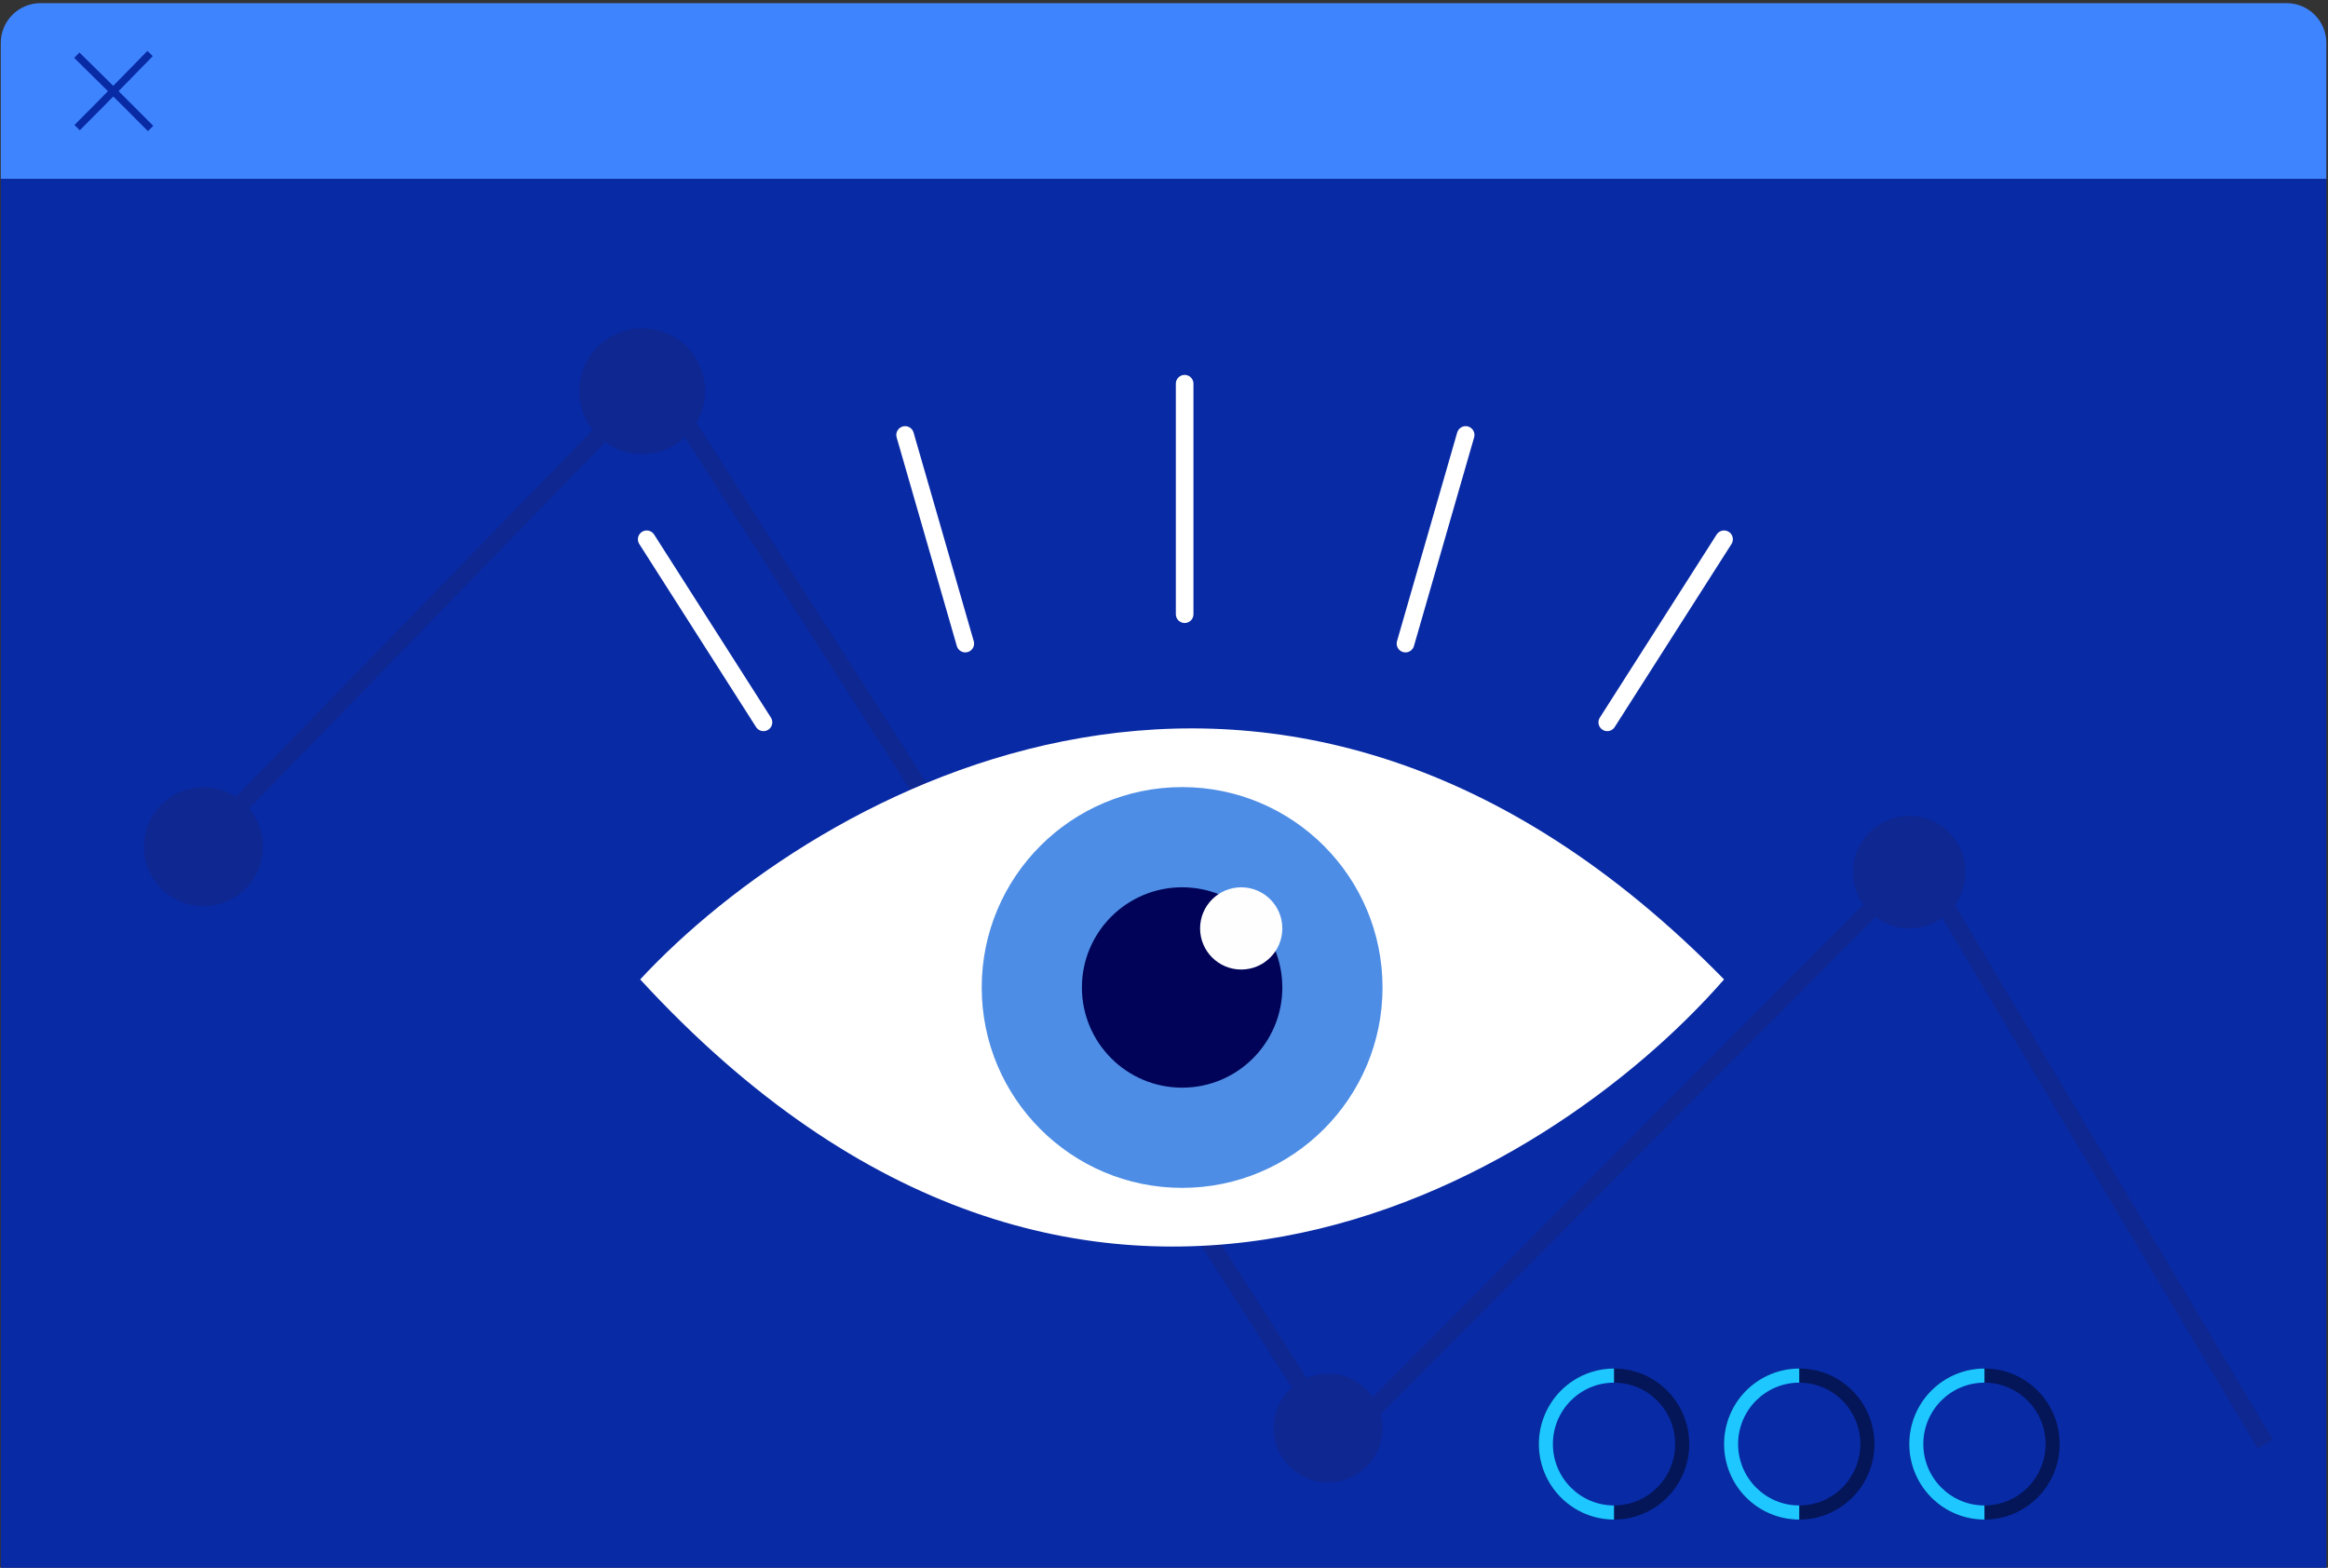 <?xml version="1.0" encoding="UTF-8"?>
<svg xmlns="http://www.w3.org/2000/svg" width="585" height="394" viewBox="0 0 585 394" fill="none">
  <rect x="0" y="0" width="585" height="394" fill="#333333" stroke="none"/>
  <path d="M0.197 10.789C0.197 5.266 4.674 0.789 10.197 0.789H574.581C580.103 0.789 584.581 5.266 584.581 10.789V44.954H0.197V10.789Z" fill="#3F84FF"></path>
  <rect x="0.197" y="44.954" width="584.383" height="433.028" fill="#082AA5"></rect>
  <path d="M19.379 32.075C25.83 25.663 37.712 13.452 37.712 13.452" stroke="#082AA5" stroke-width="1.889" stroke-linejoin="round"></path>
  <path d="M37.84 32.29C31.457 25.81 19.303 13.872 19.303 13.872" stroke="#082AA5" stroke-width="1.889"></path>
  <ellipse cx="498.672" cy="362.908" rx="18.895" ry="18.981" fill="#041657"></ellipse>
  <path d="M498.672 381.889C493.661 381.889 488.855 379.889 485.311 376.33C481.768 372.77 479.777 367.942 479.777 362.908C479.777 357.873 481.768 353.045 485.311 349.486C488.855 345.926 493.661 343.926 498.672 343.926L498.672 362.908L498.672 381.889Z" fill="#1EC7FF"></path>
  <ellipse cx="498.671" cy="362.908" rx="15.361" ry="15.431" fill="#082AA5"></ellipse>
  <ellipse cx="452.129" cy="362.908" rx="18.895" ry="18.981" fill="#041657"></ellipse>
  <path d="M452.129 381.889C447.118 381.889 442.312 379.889 438.768 376.33C435.225 372.77 433.234 367.942 433.234 362.908C433.234 357.873 435.225 353.045 438.768 349.486C442.312 345.926 447.118 343.926 452.129 343.926L452.129 362.908L452.129 381.889Z" fill="#1EC7FF"></path>
  <ellipse cx="452.128" cy="362.908" rx="15.361" ry="15.431" fill="#082AA5"></ellipse>
  <ellipse cx="405.586" cy="362.908" rx="18.895" ry="18.981" fill="#041657"></ellipse>
  <path d="M405.586 381.889C400.575 381.889 395.769 379.889 392.225 376.33C388.682 372.77 386.691 367.942 386.691 362.908C386.691 357.873 388.682 353.045 392.225 349.486C395.769 345.926 400.575 343.926 405.586 343.926L405.586 362.908L405.586 381.889Z" fill="#1EC7FF"></path>
  <ellipse cx="405.585" cy="362.908" rx="15.361" ry="15.431" fill="#082AA5"></ellipse>
  <g opacity="0.31">
    <path d="M569.23 362.908L482.155 216.431L336.333 362.908L165.011 94.671L46.633 216.431" stroke="#1C2165" stroke-width="4.42"></path>
    <circle cx="14.145" cy="14.145" r="14.145" transform="matrix(-1 0 0 1 493.924 205.03)" fill="#1C2165"></circle>
    <circle cx="13.68" cy="13.68" r="13.68" transform="matrix(-1 0 0 1 347.412 345.211)" fill="#1C2165"></circle>
    <circle cx="15.809" cy="15.809" r="15.809" transform="matrix(-1 0 0 1 177.182 82.5)" fill="#1C2165"></circle>
    <circle cx="14.957" cy="14.957" r="14.957" transform="matrix(-1 0 0 1 66.08 197.829)" fill="#1C2165"></circle>
  </g>
  <path d="M160.873 246.138C205.077 198.534 321.434 131.888 433.236 246.138C389.032 296.802 272.674 367.732 160.873 246.138Z" fill="white"></path>
  <circle cx="297.054" cy="248.165" r="50.359" fill="#4D8DE5"></circle>
  <circle cx="297.055" cy="248.166" r="25.18" fill="#000357"></circle>
  <circle cx="311.902" cy="233.32" r="10.333" fill="#FEFEFF"></circle>
  <path d="M297.688 96.43V154.354" stroke="white" stroke-width="4.426" stroke-linecap="round"></path>
  <path d="M368.303 109.31L353.181 161.74" stroke="white" stroke-width="4.426" stroke-linecap="round"></path>
  <path d="M433.236 135.526L403.889 181.529" stroke="white" stroke-width="4.426" stroke-linecap="round"></path>
  <path d="M162.51 135.526L191.857 181.529" stroke="white" stroke-width="4.426" stroke-linecap="round"></path>
  <path d="M227.443 109.31L242.565 161.74" stroke="white" stroke-width="4.426" stroke-linecap="round"></path>
</svg>
